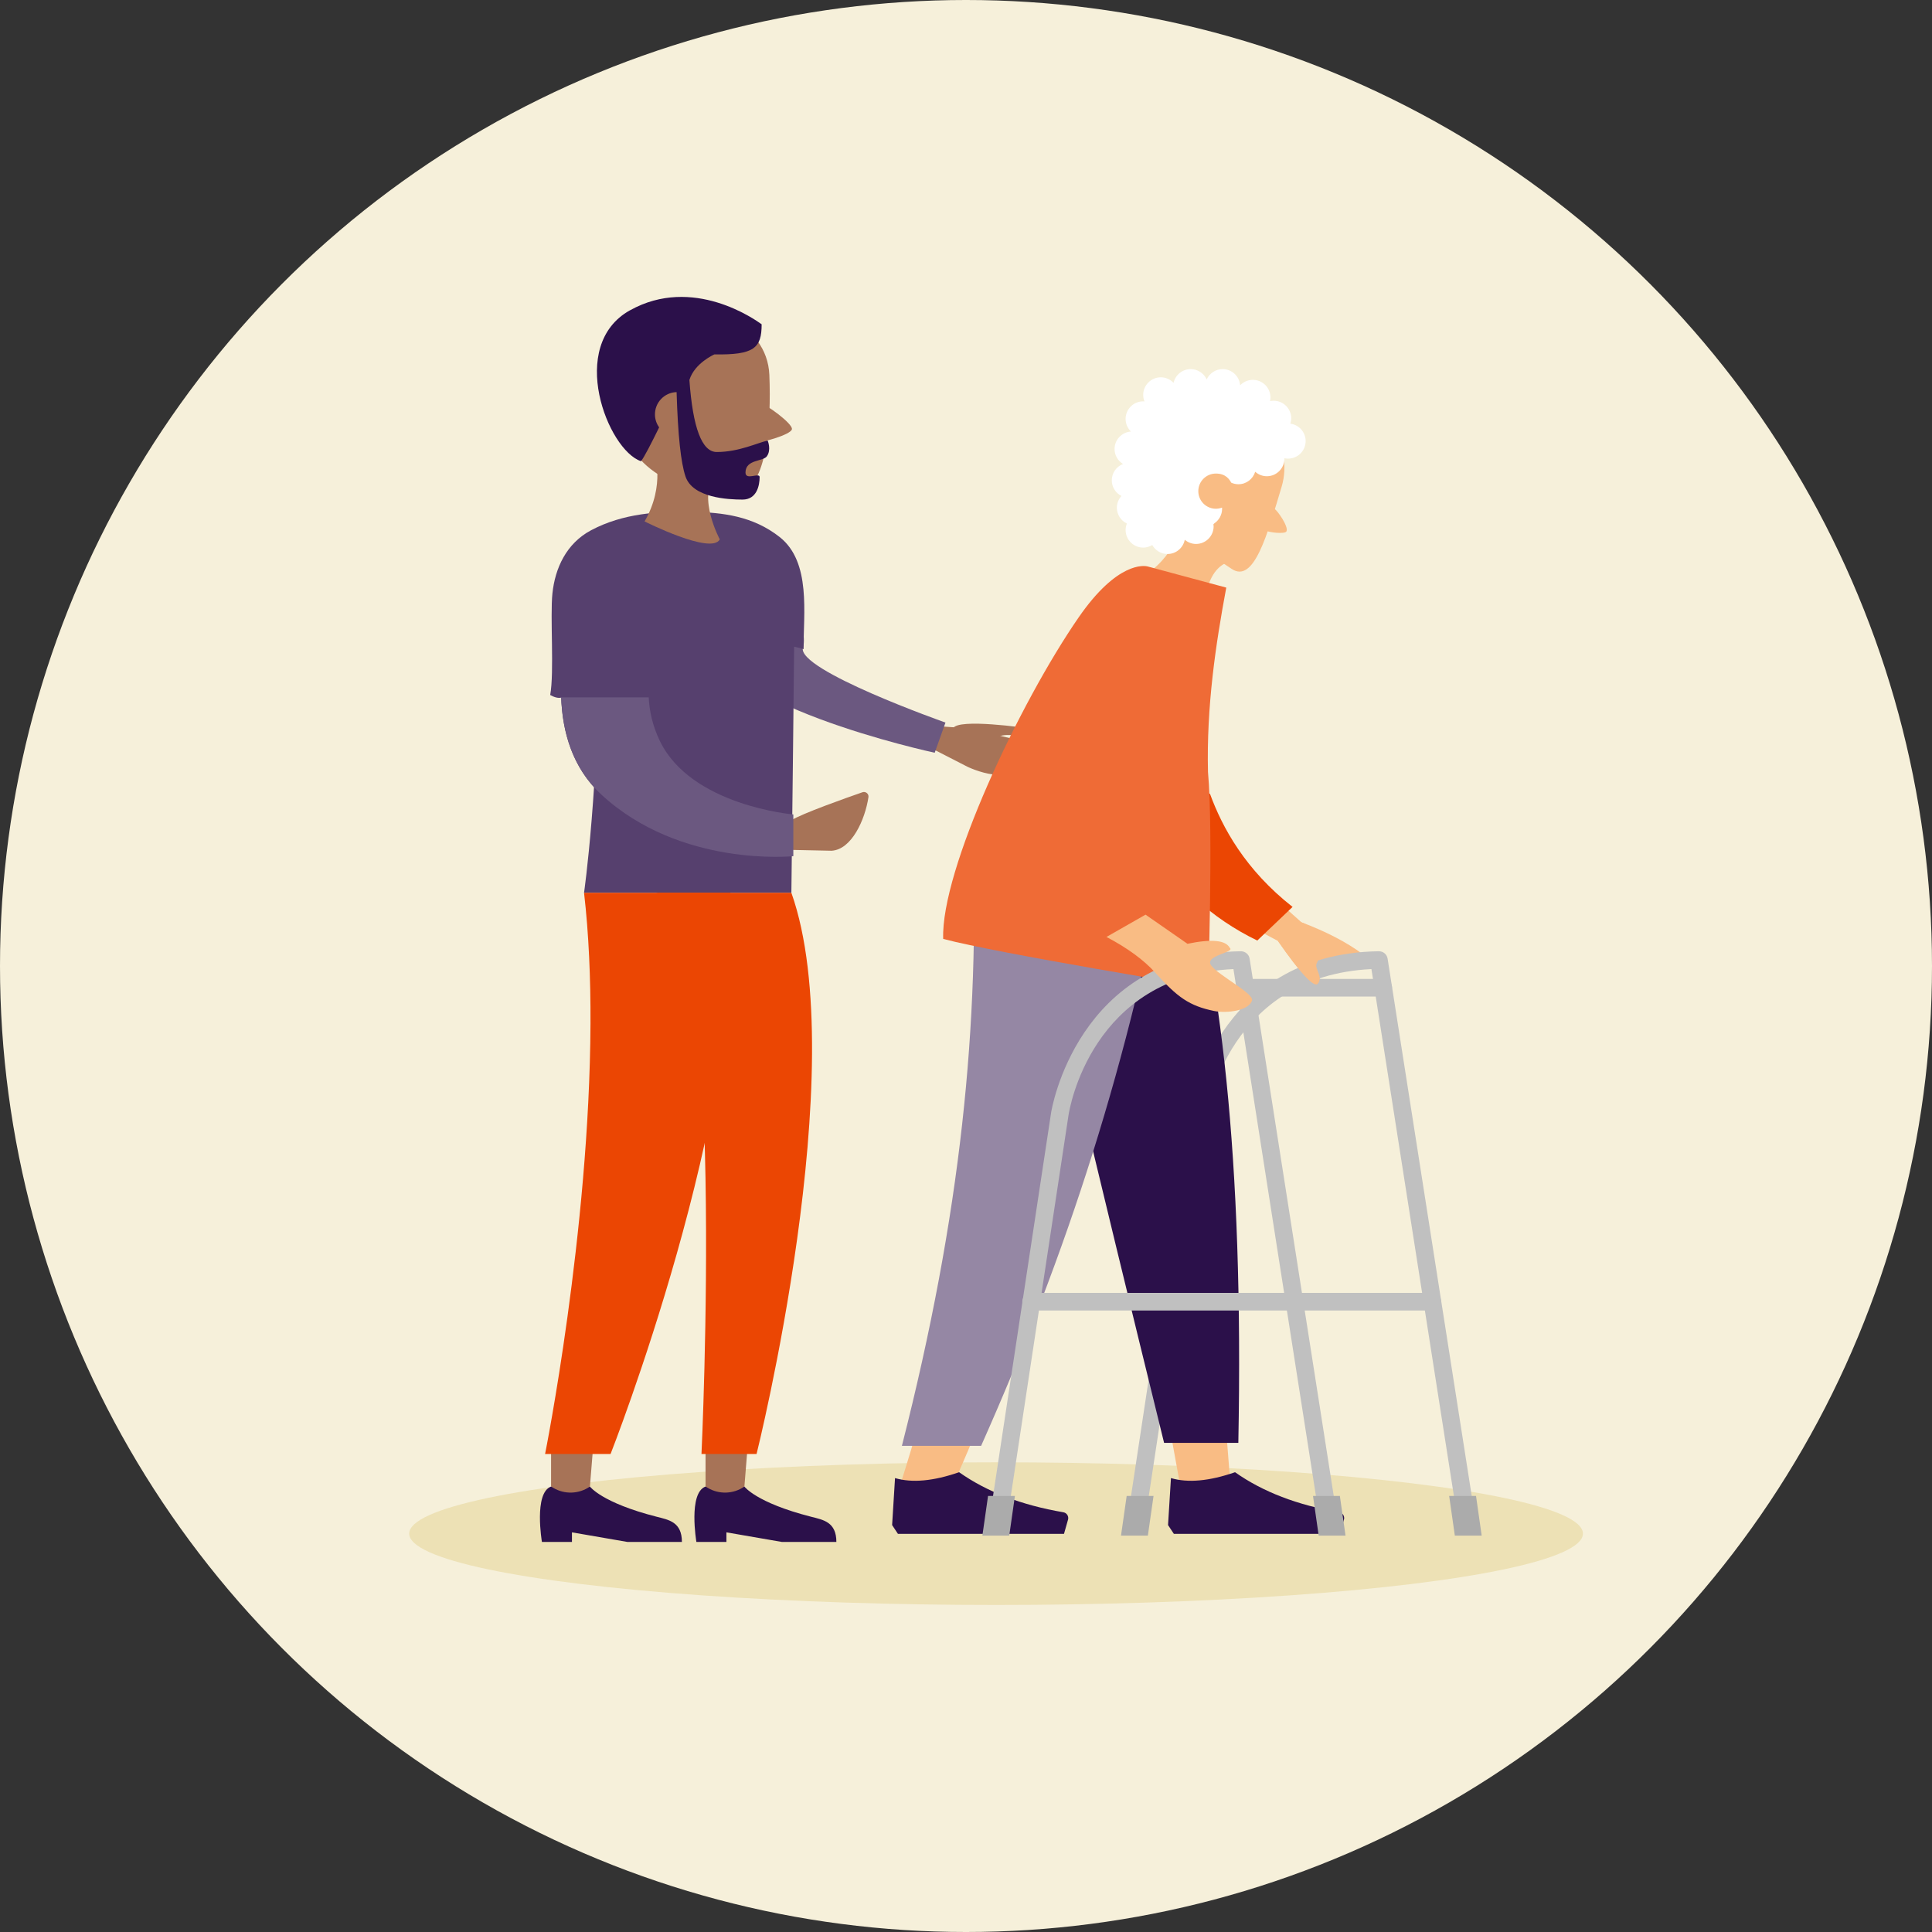 <?xml version="1.0" encoding="UTF-8"?><svg id="a" xmlns="http://www.w3.org/2000/svg" viewBox="0 0 128 128"><rect x="0" y="0" width="128" height="128" fill="#333333" stroke="none"/><circle cx="64" cy="64" r="64" fill="#f6f0da" stroke-width="0"/><ellipse cx="65.992" cy="101.607" rx="38.882" ry="4.726" fill="#ede1b5" stroke-width="0"/><path d="m66.058,48.703c-.444-.327-.993-.478-1.542-.426l-2.088-.145-.308.299-.81,1.183c.428-.055.812.172.812.172l1.976,1.014s3.351,1.635,3.709-.799c2.88.623,2.574-.281,2.574-.281l-2.48-.584-1.843-.434Z" fill="#a77357" stroke-width="0"/><path d="m65.642,49.164s.323-.59,1.494-.445c1.171.145.931-.474.931-.474,0,0-4.596-.679-4.92.008-.324.687,2.494.911,2.494.911Z" fill="#a77357" stroke-width="0"/><path d="m53.198,42.9c-.456,1.485,9.442,4.972,9.442,4.972l-.713,2s-15.455-3.322-14.792-8.006c.663-4.684,4.397-3.393,4.397-3.393,0,0,2.121,2.941,1.666,4.427Z" fill="#6b5880" stroke-width="0"/><path d="m36.452,46.045c.455.253,1.349.576,1.349-1.385,0-1.316,2.605.56,3.923.476,3.04-.195,6.125-2.065,9.046-2.352.839-.082,1.664-.034,2.471.222-.019-2.345.514-5.766-1.582-7.422-1.775-1.402-3.786-1.628-5.779-1.673-2.237-.051-4.607.095-6.723,1.222-1.631.868-2.382,2.503-2.558,4.187-.16,1.539.129,5.212-.147,6.726Z" fill="#56406e" stroke-width="0"/><path d="m52.431,59.149h-13.737s1.01-6.976,1.01-17.821c3.925-5.989,7.791,0,7.791,0,0,0,4.462-7.32,5.155-3.241,0,2.952-.219,21.062-.219,21.062Z" fill="#56406e" stroke-width="0"/><path d="m49.318,98.488s.774,1.071,4.424,2.001c.803.205,1.67.344,1.67,1.67h-3.602l-3.683-.637v.637h-1.989s-.554-3.253.608-3.671h2.574Z" fill="#2b104a" stroke-width="0"/><path d="m49.507,96.151l-.189,2.337h0c-.726.503-1.679.535-2.437.082l-.137-.082v-2.337h2.763Z" fill="#a77357" stroke-width="0"/><path d="m39.084,98.488s.774,1.071,4.424,2.001c.803.205,1.67.344,1.67,1.67h-3.602l-3.683-.637v.637h-1.989s-.554-3.253.608-3.671h2.574Z" fill="#2b104a" stroke-width="0"/><path d="m39.273,96.151l-.189,2.337h0c-.726.503-1.679.535-2.437.082l-.137-.082v-2.337h2.763Z" fill="#a77357" stroke-width="0"/><path d="m38.703,38.286s-4.117,9.502,1.136,14.357c5.254,4.854,12.385,4.028,12.385,4.028v-2.737s-6.446-.545-8.512-4.854c-2.066-4.31.826-8.039.826-8.039" fill="#56406e" stroke-width="0"/><path d="m51.804,56.295l3.288.069c1.335-.074,2.224-2.068,2.445-3.55.033-.223-.185-.399-.398-.325-1.116.387-3.986,1.404-4.729,1.864l-.607,1.942Z" fill="#a77357" stroke-width="0"/><path d="m52.431,59.149c4.097,11.568-2.307,37.183-2.307,37.183h-3.649s1.721-36.322-3.03-37.183h8.986Z" fill="#eb4603" stroke-width="0"/><path d="m42.979,46.204c.043.901.252,1.872.733,2.875,2.066,4.309,8.848,4.88,8.848,4.88v2.764s-7.467.773-12.721-4.081c-1.905-1.76-2.574-4.131-2.658-6.438h5.798Z" fill="#6b5880" stroke-width="0"/><path d="m48.392,59.149c1.115,14.184-7.941,37.183-7.941,37.183h-4.338s2.948-14.705,3.008-28.507c.013-2.987-.109-5.931-.426-8.675h9.697Z" fill="#eb4603" stroke-width="0"/><path d="m84.906,32.265c-.936,3.113-1.821,6.432-3.313,5.42-2.53-1.715-4.196-2.142-3.216-5.478.848-2.888,1.51-5.436,3.313-5.42s4.083,2.596,3.216,5.478Z" fill="#f9bc84" stroke-width="0"/><ellipse cx="80.655" cy="30.71" rx="4.244" ry="4.533" transform="translate(-2.855 52.49) rotate(-35.462)" fill="#f9bc84" stroke-width="0"/><path d="m85.233,35.202c.151-.312-.596-1.374-.787-1.482s-.825,1.309-.611,1.429,1.299.259,1.399.053Z" fill="#f9bc84" stroke-width="0"/><path d="m78.333,34.406s-.203,2.126-2.383,3.645l3.812,3.029s-.172-3.017,1.44-3.775c1.523-.716-2.869-2.899-2.869-2.899Z" fill="#f9bc84" stroke-width="0"/><path d="m85.488,28.067c.035-.111.06-.228.06-.351,0-.644-.522-1.166-1.166-1.166-.081,0-.161.009-.238.025.017-.079.026-.16.026-.243,0-.644-.522-1.166-1.166-1.166-.332,0-.629.14-.842.362-.048-.6-.545-1.073-1.157-1.073-.472,0-.876.281-1.059.684-.184-.403-.588-.684-1.059-.684-.555,0-1.018.389-1.136.909-.213-.224-.511-.366-.845-.366-.644,0-1.166.522-1.166,1.166,0,.154.032.301.086.435-.029-.002-.056-.009-.086-.009-.644,0-1.166.522-1.166,1.166,0,.328.136.623.354.834-.605.043-1.085.542-1.085,1.158,0,.421.225.787.56.992-.435.169-.744.59-.744,1.085,0,.453.261.842.639,1.035-.186.207-.303.477-.303.777,0,.463.272.86.664,1.048-.053.133-.084.277-.084.429,0,.644.522,1.166,1.166,1.166.22,0,.423-.064.599-.17.201.353.575.594,1.01.594.568,0,1.039-.406,1.144-.943.203.17.461.277.746.277.644,0,1.166-.522,1.166-1.166,0-.047-.008-.092-.014-.138.021-.02.041-.041.061-.061.31-.21.514-.565.514-.967,0-.026-.003-.051-.005-.076-.127.047-.262.076-.405.076-.644,0-1.166-.522-1.166-1.166s.522-1.166,1.166-1.166c.652,0,.895.386,1.017.605.145.066.305.103.476.103.525,0,.964-.349,1.11-.827.206.182.474.297.77.297.644,0,1.166-.522,1.166-1.166,0-.009-.003-.017-.003-.026.079.017.16.026.243.026.644,0,1.166-.522,1.166-1.166,0-.592-.443-1.076-1.015-1.151Z" fill="#fff" stroke-width="0"/><path d="m80.487,55.973l5.737,5.131c1.631.614,2.976,1.311,4.035,2.092.242.268.515.788-.577.597-1.093-.191-2.25-.343-2.439.018-.188.361.435.874.079,1.351-.237.318-1.122-.622-2.655-2.821l-5.87-3.127,1.691-3.242Z" fill="#f9bc84" fill-rule="evenodd" stroke-width="0"/><path id="b" d="m80.167,52.599c.812,2.221,2.334,5.027,5.469,7.486l-2.337,2.228c-2.945-1.42-5.817-3.865-6.693-6.581-.69-2.141,1.491-4.131,3.561-3.133Z" fill="#eb4603" fill-rule="evenodd" stroke-width="0"/><path d="m75.216,101.721c-.029,0-.058-.002-.088-.006-.318-.048-.537-.345-.489-.663l4.144-27.351c.016-.104,1.698-10.514,12.565-10.678.302,0,.54.206.585.492l5.842,37.313c.05.318-.168.616-.486.666-.316.05-.616-.168-.666-.485l-5.763-36.804c-9.412.447-10.867,9.288-10.926,9.671l-4.144,27.351c-.044.289-.292.496-.575.496Z" fill="silver" stroke-width="0"/><path d="m91.644,66.024h-9.108c-.322,0-.583-.261-.583-.583s.261-.583.583-.583h9.108c.322,0,.583.261.583.583s-.261.583-.583.583Z" fill="silver" stroke-width="0"/><path d="m94.901,86.825h-8.715c-.322,0-.583-.261-.583-.583s.261-.583.583-.583h8.715c.322,0,.583.261.583.583s-.261.583-.583.583Z" fill="silver" stroke-width="0"/><polygon points="97.79 99.11 96.011 99.11 96.387 101.739 98.166 101.739 97.79 99.11" fill="#ababab" stroke-width="0"/><polygon points="74.645 99.11 76.425 99.11 76.049 101.739 74.269 101.739 74.645 99.11" fill="#ababab" stroke-width="0"/><polygon id="c" points="67.662 55.141 74.786 79.69 78.137 98.121 81.5 98.121 78.143 55.141 67.662 55.141" fill="#f9bc84" fill-rule="evenodd" stroke-width="0"/><path id="d" d="m64.46,55.141c.497,12.753.301,19.709.19,20.867-.111,1.159-.743,8.919-5.047,22.502h3.498c5.7-13.031,7.69-20.791,8.343-22.502.654-1.711,2.584-8.667,5.403-20.867h-12.388Z" fill="#f9bc84" fill-rule="evenodd" stroke-width="0"/><path id="e" d="m67.509,55.141c1.853,8.447,5.058,21.931,9.615,40.452h4.919c.363-19.01-1.182-31.521-3.859-40.452h-10.675Z" fill="#2b104a" fill-rule="evenodd" stroke-width="0"/><path id="f" d="m64.436,55.141c.487,12.753-.775,25.317-4.683,40.651h5.248c5.71-12.836,9.803-25.338,12.6-40.651h-13.166Z" fill="#9587a4" fill-rule="evenodd" stroke-width="0"/><path id="g" d="m59.105,101.039l.193-3.112c1.13.331,2.545.201,4.246-.389,1.829,1.295,4.131,2.18,6.906,2.654h0c.212.036.354.237.318.449-.002.014-.005.027-.009.041l-.267.941h-11.001l-.386-.583Z" fill="#2b104a" fill-rule="evenodd" stroke-width="0"/><path id="h" d="m77.386,101.039l.193-3.112c1.13.331,2.545.201,4.246-.389,1.829,1.295,4.131,2.18,6.906,2.654h0c.212.036.354.237.318.449-.002.014-.005.027-.009.041l-.267.941h-11.001l-.386-.583Z" fill="#2b104a" fill-rule="evenodd" stroke-width="0"/><path id="i" d="m80.034,51.165c.357,3.94,0,14.277,0,14.277,0,0-13.96-2.278-17.545-3.237-.164-4.529,5.044-15.615,8.978-21.306,2.558-3.701,4.341-3.43,4.566-3.37l5.211,1.401c-.705,3.771-1.318,7.893-1.211,12.235Z" fill="#ef6b36" fill-rule="evenodd" stroke-width="0"/><path d="m66.074,101.721c-.029,0-.058-.002-.088-.006-.318-.048-.537-.345-.489-.663l4.144-27.351c.016-.104,1.698-10.514,12.565-10.678.291,0,.54.206.585.492l5.852,37.376c.05.318-.168.616-.486.666-.316.051-.616-.167-.666-.485l-5.772-36.868c-9.412.447-10.867,9.288-10.926,9.671l-4.144,27.351c-.044.289-.292.496-.575.496Z" fill="silver" stroke-width="0"/><path d="m85.777,86.825h-17.464c-.322,0-.583-.261-.583-.583s.261-.583.583-.583h17.464c.322,0,.583.261.583.583s-.261.583-.583.583Z" fill="silver" stroke-width="0"/><polygon points="88.769 99.11 86.99 99.11 87.366 101.739 89.145 101.739 88.769 99.11" fill="#ababab" stroke-width="0"/><polygon points="65.461 99.11 67.241 99.11 66.865 101.739 65.085 101.739 65.461 99.11" fill="#ababab" stroke-width="0"/><path d="m75.894,60.598l2.779,1.93c1.603-.332,2.537-.241,2.804.272.383.306-1.753.503-1.222,1.181.53.677,2.816,1.838,2.695,2.294-.178.674-1.649.883-2.523.703-1.633-.338-2.414-.901-3.878-2.526-.765-.85-1.847-1.642-3.244-2.377l2.589-1.476Z" fill="#f9bc84" fill-rule="evenodd" stroke-width="0"/><path d="m86.223,61.104c1.631.614,1.207,2.347,1.019,2.708-.188.361.435.874.079,1.351-.237.318-1.122-.622-2.655-2.821l1.558-1.238Z" fill="#f9bc84" fill-rule="evenodd" stroke-width="0"/><path d="m43.353,30.009s.753,2.117-.648,4.536c0,0,4.437,2.239,4.982,1.189,0,0-1.507-2.798-.309-4.239,1.133-1.361-4.026-1.486-4.026-1.486Z" fill="#a77357" stroke-width="0"/><path d="m52.467,28.438c.067-.374-1.741-1.674-2.102-1.739s-.874,2.554-.473,2.627,2.507-.514,2.574-.888Z" fill="#a77357" stroke-width="0"/><path d="m50.972,24.843c.135,3.32-.202,7.045-1.73,7.69-2.349.993-7.745-1.227-7.665-4.093.101-3.619.341-6.529,2.674-7.558s6.578.457,6.721,3.962Z" fill="#a77357" stroke-width="0"/><path d="m41.736,20.561c4.175-2.332,8.302.621,8.725.924,0,1.585-.509,2.037-3.131,1.995,0,0-1.313.573-1.656,1.695.228,3.181.832,4.772,1.812,4.772,1.47,0,2.693-.612,3.375-.758,0,0,.257.606-.055,1.042-.257.36-1.406.194-1.415,1.072-.006.558.936-.027.936.304,0,.547-.182,1.492-1.132,1.492-.961,0-3.31-.113-3.782-1.54-.305-.921-.498-2.686-.587-5.581-.815.023-1.456.703-1.433,1.517.009.306.11.588.277.819-.492,1.002-.998,2-1.203,2.242-2.207-.742-4.909-7.664-.734-9.996Z" fill="#2b104a" stroke-width="0"/></svg>